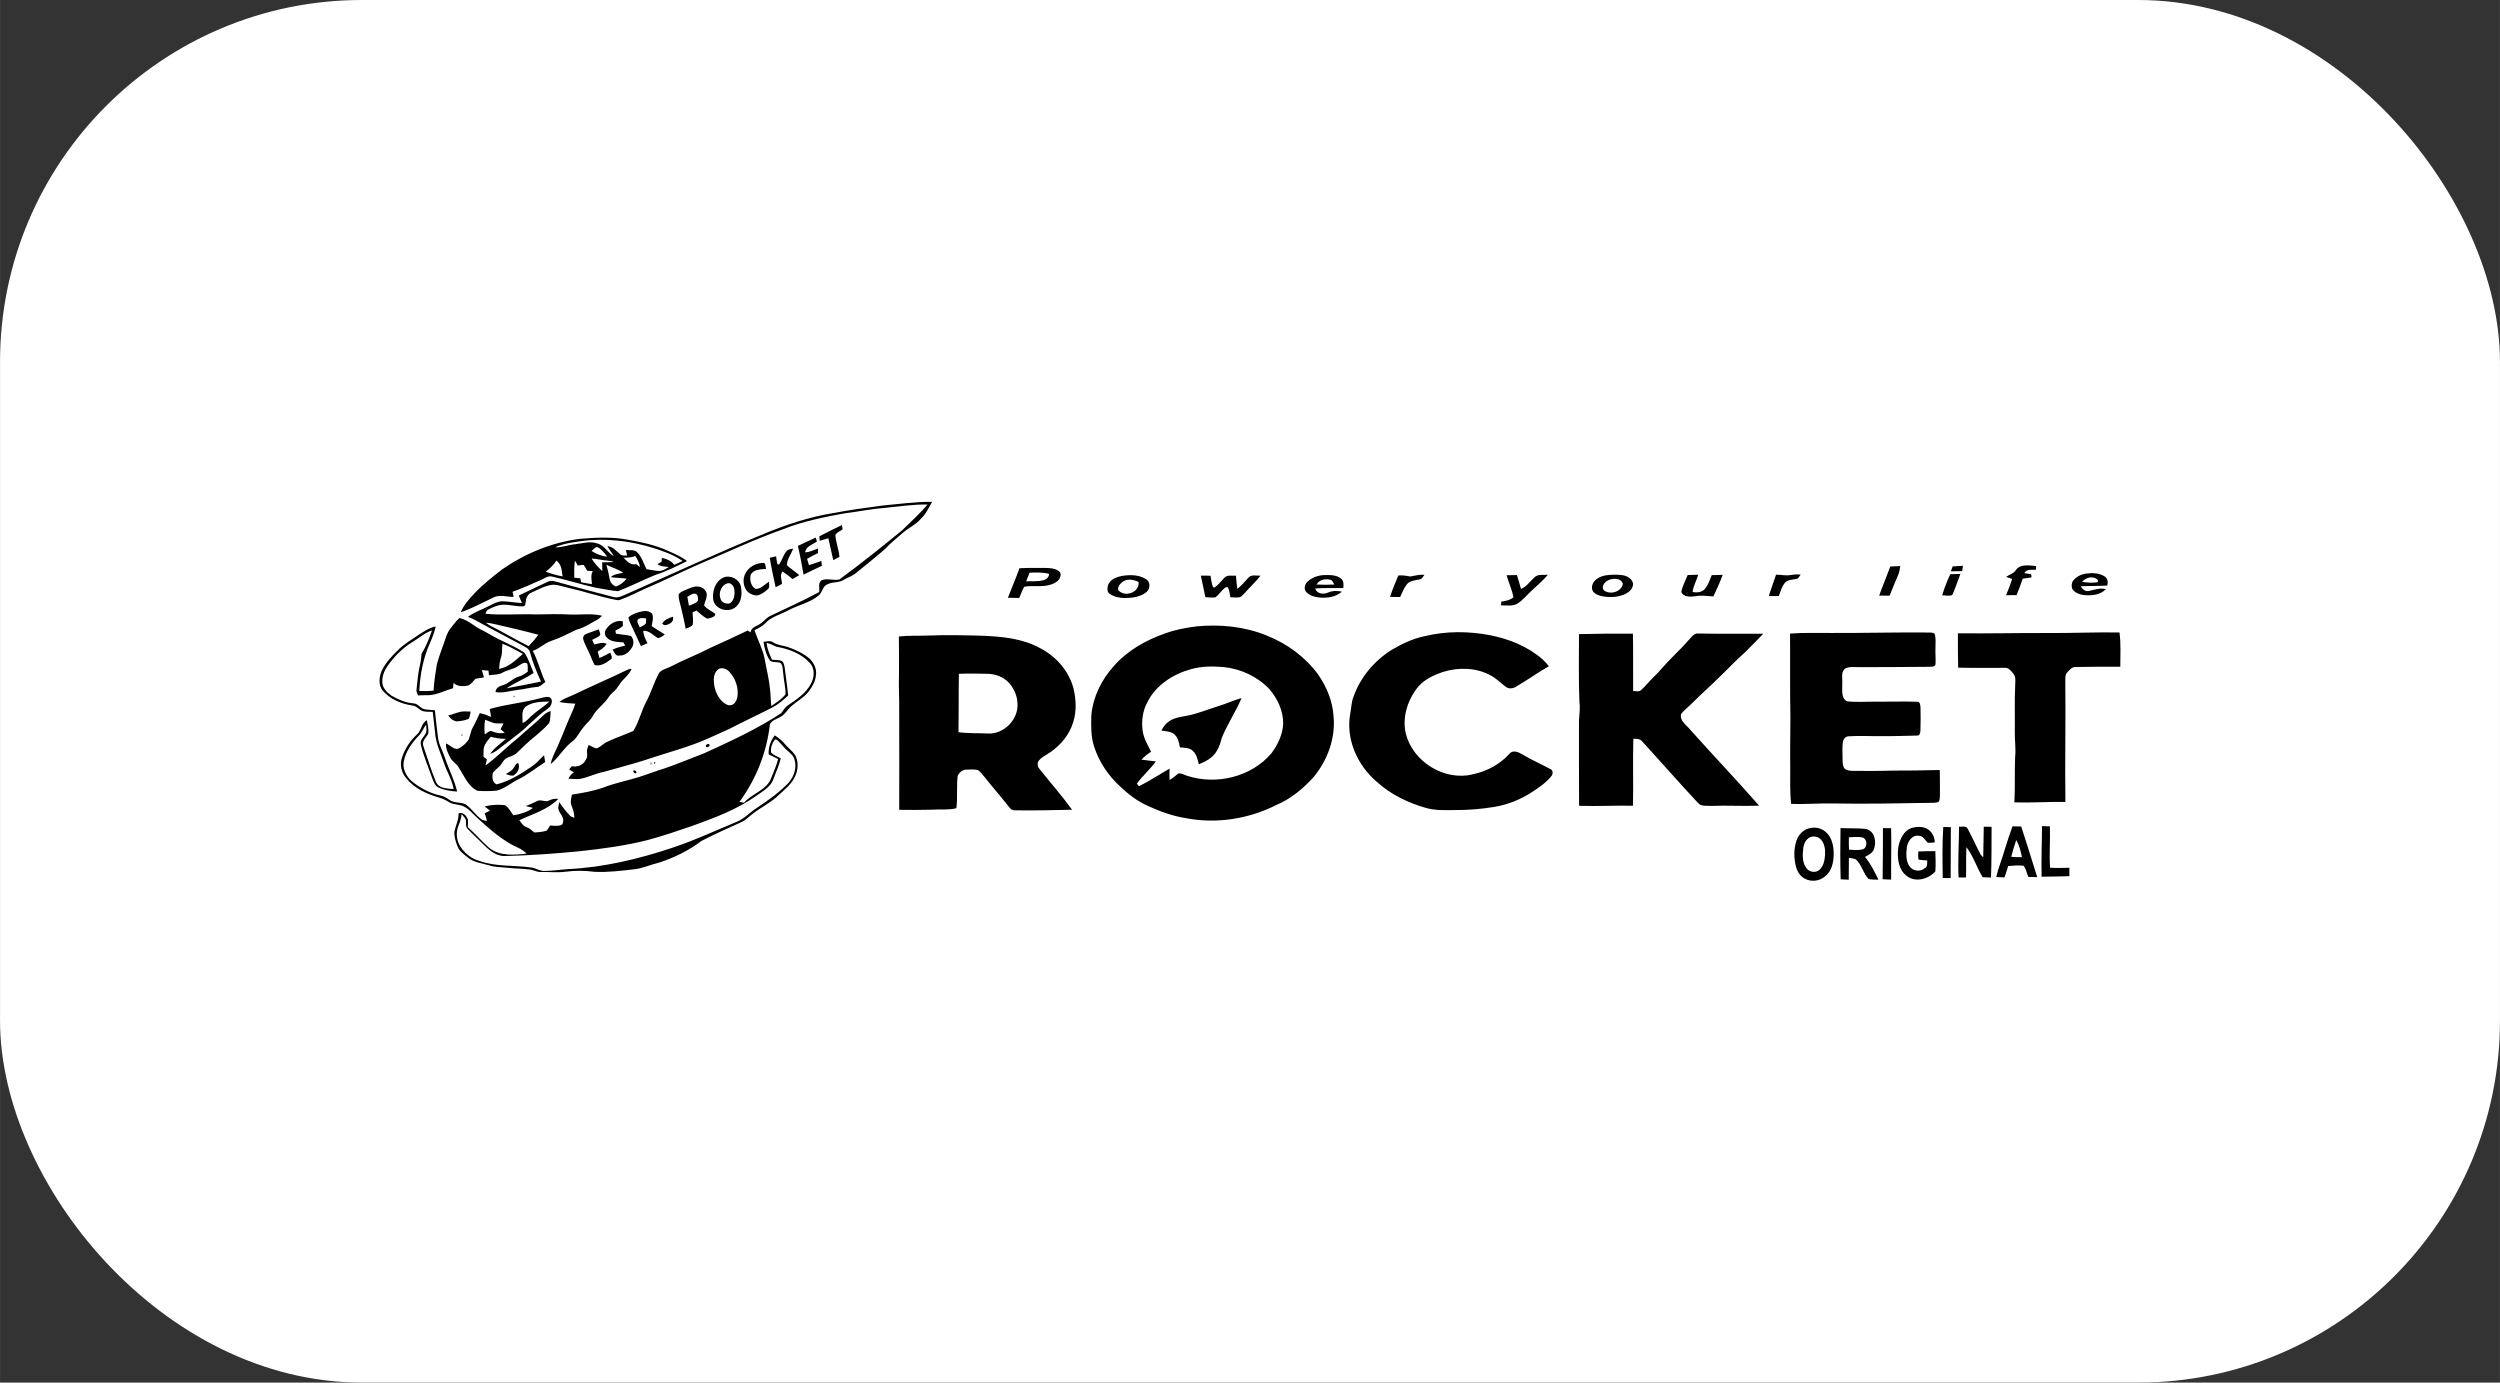 <?xml version="1.0" encoding="UTF-8"?>
<!DOCTYPE svg PUBLIC "-//W3C//DTD SVG 1.1//EN" "http://www.w3.org/Graphics/SVG/1.1/DTD/svg11.dtd">
<!-- Creator: CorelDRAW -->
<svg xmlns="http://www.w3.org/2000/svg" xml:space="preserve" width="4101px" height="2268px" version="1.1" style="shape-rendering:geometricPrecision; text-rendering:geometricPrecision; image-rendering:optimizeQuality; fill-rule:evenodd; clip-rule:evenodd"
viewBox="0 0 1149.7 635.84"
 xmlns:xlink="http://www.w3.org/1999/xlink"
 xmlns:xodm="http://www.corel.com/coreldraw/odm/2003">
 <rect x="0" y="0" width="1149.7" height="635.84" fill="#333333" stroke="none"/>
 <defs>
  <style type="text/css">
   <![CDATA[
    .fil0 {fill:white}
    .fil1 {fill:black;fill-rule:nonzero}
    .fil2 {fill:#010101;fill-rule:nonzero}
    .fil6 {fill:#202020;fill-rule:nonzero}
    .fil4 {fill:#787878;fill-rule:nonzero}
    .fil3 {fill:#7B7B7B;fill-rule:nonzero}
    .fil5 {fill:#ADADAD;fill-rule:nonzero}
   ]]>
  </style>
 </defs>
 <g id="Layer_x0020_1">
  <rect class="fil0" width="1149.7" height="635.84" rx="166.47" ry="166.47"/>
  <g id="_2315398272">
   <path class="fil1" d="M405.57 232.52c7.68,-0.68 15.36,-1.82 23.1,-1.73 -1.61,2.79 -2.97,5.82 -5.4,8.02 -2.31,2.66 -5.67,4.02 -8.25,6.38 -2.65,2.39 -5.52,4.55 -7.92,7.22 -4.46,3.92 -9.14,7.57 -13.73,11.34 -1.63,1.29 -3.64,1.91 -5.42,2.93 -2.22,1.46 -5.07,0.82 -7.4,2.02 -2.35,0.85 -2.3,3.89 -4.18,5.24 -4.11,3.36 -9.47,4.35 -14.06,6.84 -3.47,1.91 -7.61,2.81 -10.36,5.83 -1.39,1.46 -3.22,2.33 -4.99,3.21 1.48,4.47 3.81,8.66 4.71,13.31 0.82,4.67 2.04,9.28 2.47,14.01 0.28,2.51 0.27,5.04 0.56,7.55 2.33,-1.61 4.85,-3.16 6.59,-5.45 -0.01,-3 -0.79,-5.94 -1.04,-8.92 -0.32,-1.75 -0.06,-3.77 -1.13,-5.28 -1.47,-0.94 -3.67,-0.07 -5.05,-1.25 -1.67,-2.56 -2.55,-5.59 -2.95,-8.61 1.51,-0.17 3.18,-0.74 4.52,0.29 2.15,1.38 4.8,1.38 7.15,2.26 3.15,1.14 6.25,2.57 8.89,4.66 2.36,1.89 3.99,4.92 3.57,8 -0.2,2.85 -1.67,5.42 -3.38,7.64 -2.15,2.78 -5.33,4.44 -7.94,6.71 -1.87,1.6 -2.96,4.05 -5.3,5.1 -1.55,0.96 -3.78,1.44 -4.58,3.22 -1.39,12.86 -6.35,25.3 -14,35.73 0.71,0.13 1.42,0.25 2.13,0.38 3.65,-4.34 10.44,-5.69 12.48,-11.39 1.13,-2.87 2.45,-5.69 3.16,-8.71 -1.44,-0.72 -2.88,-1.44 -4.33,-2.15 -0.21,-3.18 0.86,-6.24 2.81,-8.73 1.64,1.08 3.22,2.3 4.48,3.82 1.51,1.81 3.44,3.22 4.82,5.13 1.65,2.97 1.51,6.69 0.13,9.72 -1.53,3.62 -4.72,6.07 -7.51,8.68 -3.47,3.46 -7.99,5.54 -11.82,8.54 -1.73,1.2 -3.14,2.84 -5.03,3.81 -6.31,2.94 -12.74,5.64 -18.88,8.9 -5.8,4.45 -12.46,7.63 -19.37,9.91 -3.9,0.9 -7.56,2.68 -11.56,3.09 -6.06,0.69 -12.16,1.47 -18.27,1.14 -4.41,-0.6 -8.89,-0.6 -13.3,-0.02 -3.86,0.5 -7.73,-0.01 -11.59,0.13 -1.53,-0.03 -2.89,-0.87 -4.38,-1.08 -3.27,-0.51 -6.58,-0.44 -9.86,-0.8 -3.1,-0.35 -6.3,-0.23 -9.3,-1.2 -3.23,-1 -6.85,-1.26 -9.56,-3.48 -1.79,-1.47 -3.93,-2.8 -4.81,-5.05 -0.9,-2.17 -1.67,-4.53 -1.54,-6.91 0.57,-2.85 2.05,-5.5 1.92,-8.48 2.02,-0.72 3.66,1.07 4.27,2.82 0.13,1.17 0,2.35 0,3.53 3.42,3.07 6.45,6.54 9.88,9.6 4.84,3.79 11.42,3.24 17.16,2.57 -2.21,-2.34 -5.42,-3.17 -8.08,-4.84 -5.33,-3.21 -10.03,-7.34 -14.59,-11.55 -2.12,-1.9 -3.92,-4.31 -6.61,-5.45 -1.95,-0.89 -4.25,-0.59 -6.13,-1.68 -1.36,-0.77 -2.71,-1.6 -4.22,-2.04 -5.9,-1.7 -11.98,-4.24 -15.84,-9.24 -2.04,-2.45 -2.92,-5.88 -1.98,-8.97 1.26,-4.15 3.72,-7.92 6.87,-10.88 2.26,-1.78 2.01,-5.29 4.71,-6.68 0.37,2.04 0.91,4.13 0.61,6.21 -0.97,1.77 -3.07,3.33 -2.26,5.61 1.92,5.52 3.54,11.16 5.83,16.55 1.28,3.14 5.3,2.95 8.11,3.3 -0.69,-4.3 -3.14,-8 -4.46,-12.09 -1.55,-4.53 -3.71,-8.94 -4.06,-13.78 -0.33,-3.23 -0.72,-6.44 -1.09,-9.66 -1.36,-0.01 -2.74,0.02 -4.09,-0.24 -2.04,-0.28 -3.13,-2.52 -5.22,-2.66 -5.19,-0.76 -10.41,-2.93 -13.83,-7.04 -1.89,-2.52 -1.51,-6 -0.39,-8.76 1.72,-3.76 4.6,-6.83 7.53,-9.68 2.73,-2.78 6.14,-4.69 9.31,-6.9 2.53,-1.6 5.05,-3.4 8.05,-4 -0.53,2.73 -1.6,5.31 -2.72,7.84 -3.06,6.86 -4.44,14.35 -4.82,21.82 2.19,0.09 4.39,0.1 6.57,-0.15 0.24,-3.96 0.81,-7.89 1.46,-11.79 0.78,-3.36 2.13,-6.54 3.22,-9.8 0.85,-2.35 1.43,-4.89 3.02,-6.9 1.32,-1.68 2.59,-3.42 4.15,-4.89 2.43,0.46 4.56,1.89 6.58,3.26 2.13,1.66 4.68,2.6 6.98,3.98 5.25,3.29 11.25,5.21 16.36,8.71 1.93,2.8 2.91,6.17 4.23,9.29 -3.9,2.76 -8.49,4.34 -12.41,7.07 5.29,-0.98 10.57,-1.96 15.83,-3.08 -1.98,-4.32 -3.81,-8.71 -5.03,-13.3 -0.26,-1.83 -2.08,-2.52 -3.48,-3.32 -5.91,-3.11 -11.79,-6.31 -17.7,-9.43 -2.41,-1.34 -4.78,-2.77 -7.38,-3.71 2.76,-2.21 6.22,-3.18 9.3,-4.84 2.22,-1.03 4.43,-2.48 6.97,-2.33 2.85,0.14 5.67,0.66 8.52,0.8 -0.47,-1.15 -0.96,-2.3 -1.42,-3.45 4.43,-2.18 8.92,-4.25 13.38,-6.36 1.56,-0.86 3.31,-0.08 4.89,0.29 8.33,2.38 16.74,4.48 25.11,6.71 2.23,0.75 4.33,-0.56 6.32,-1.38 20.93,-9.24 41.69,-18.88 62.87,-27.55 10.23,-4.27 20.84,-7.79 31.81,-9.59 7.49,-1.44 15.05,-2.45 22.61,-3.47zm1.5 1.03c-6.23,0.48 -12.37,1.74 -18.57,2.52 -9.66,1.73 -19.35,3.71 -28.5,7.36 -12.95,4.59 -25.38,10.48 -38.04,15.83 -8.3,3.61 -16.4,7.69 -24.74,11.24 -4.09,1.8 -8.03,3.94 -12.26,5.43 -0.57,0.19 -1.17,0.04 -1.74,-0.05 -7.64,-1.5 -15,-4.03 -22.58,-5.72 -2.02,-0.53 -4.05,-1.17 -6.15,-1.26 -3.64,0.28 -6.84,2.15 -10.09,3.64 -1.56,0.61 -2.45,2.28 -2.58,3.89 -0.23,0.83 -0.01,2.14 -1.09,2.41 -3.1,0.15 -6.14,-0.76 -9.23,-0.75 -2.51,0.07 -4.86,1.08 -7.02,2.28 -0.76,0.33 -0.91,1.21 -1.25,1.89 7.77,0.78 15.61,-0.02 23.39,0.31 5.23,-0.13 10.46,-0.24 15.68,0.04 4.85,0.2 9.81,-0.64 14.58,0.57 -0.71,0.67 -1.41,1.36 -2.25,1.86 -3.13,1.63 -6.06,3.72 -9.54,4.55 -3.8,1.84 -7.54,3.8 -11.55,5.15 -3.15,0.97 -5.39,3.61 -8.54,4.57 2.43,4.57 3.56,9.68 5.78,14.35 -1.27,0.93 -2.43,2.27 -4.12,2.29 -2.96,0.22 -5.79,1.08 -8.74,1.36 -3.33,0.37 -6.65,1.58 -10.02,0.97 0.03,-1.98 1.87,-2.78 3.51,-3.23 2.65,-0.75 4.39,-3.16 7.06,-3.86 1.59,-0.39 2.91,-1.37 4.23,-2.28 -0.05,-1.24 0.09,-2.5 -0.21,-3.71 -1.48,-1.06 -2.89,0.37 -4.15,1.07 -2.21,1.54 -4.99,1.78 -7.32,3.1 -1.88,1.06 -4.1,0.84 -6.15,1.16 -0.09,-0.7 -0.17,-1.4 -0.25,-2.1 -1.01,-0.09 -2.02,-0.2 -3.04,-0.29 0.3,1.13 0.63,2.24 0.98,3.36 -1.3,0.26 -2.61,0.46 -3.92,0.66 -0.93,1.12 -1.91,2.26 -3.15,3.06 -2.31,0.47 -5.15,0.67 -6.93,-1.19 -0.07,0.82 -0.14,1.64 -0.22,2.46 -3.6,1.05 -7.01,2.88 -10.78,3.2 -1.77,0.06 -3.53,0.02 -5.3,0.11 -0.36,-0.84 -0.91,-1.68 -0.74,-2.62 0.27,-2.29 0.52,-4.57 0.77,-6.85 0.3,-2.77 1.23,-5.44 1.42,-8.22 0.06,-0.68 0.04,-1.4 0.43,-1.99 2,-3.17 3.24,-6.72 4.53,-10.21 -3.48,1.15 -6.19,3.71 -9.3,5.53 -4.32,2.71 -7.97,6.38 -10.93,10.51 -1.59,2.19 -2.75,4.83 -2.63,7.58 -0.06,2.8 2.15,4.96 4.28,6.44 3.1,1.79 6.49,3.22 10.1,3.5 2.05,0.1 3.09,2.31 5.05,2.7 1.56,0.31 3.17,0.29 4.75,0.46 0.41,4.23 0.91,8.45 1.45,12.67 0.33,3.19 2.14,5.95 3.08,8.97 1.75,5.31 4.44,10.3 5.7,15.77 -2.93,-0.22 -5.92,-0.59 -8.6,-1.89 -1.71,-0.8 -2.26,-2.76 -2.9,-4.37 -1.76,-5.06 -3.93,-9.99 -5.17,-15.22 -0.67,-2.24 1.57,-3.79 2.42,-5.62 0.22,-1.17 0.09,-2.38 0.01,-3.56 -1.38,1.49 -1.92,3.56 -3.42,4.97 -3.21,3.3 -5.98,7.27 -6.9,11.86 -0.64,3.71 1.43,7.33 4.29,9.55 3.73,2.9 8.05,5.14 12.7,6.12 1.43,0.3 2.72,1.01 3.88,1.88 2.21,1.71 5.29,0.96 7.7,2.21 2.72,1.95 4.49,4.94 7.24,6.86 0.71,0.53 1.64,0.5 2.47,0.69 -0.3,-1.19 -0.66,-2.35 -1.06,-3.5 0.81,-0.41 1.63,-0.81 2.44,-1.21 -0.82,-0.65 -1.66,-1.27 -2.46,-1.93 3.05,-0.81 6.28,-0.96 9.4,-0.59 1.69,1.13 2.63,3.08 3.84,4.66 3.19,-0.53 6.4,-1.44 9,-3.42 -1.1,-0.31 -2.22,-0.57 -3.34,-0.84 1.82,-0.66 3.59,-1.43 5.3,-2.32 1.76,-0.91 3.74,0.77 5.48,-0.27 1.32,-0.65 2.76,-0.87 4.22,-0.73 -4.87,5.03 -11.8,6.92 -17.95,9.85 0.99,1.29 1.92,2.87 3.61,3.3 1.33,0.42 2.21,1.55 3.32,2.33 1.89,-0.1 3.84,-0.28 5.65,-0.85 0.69,-0.66 1.05,-1.56 1.53,-2.37 1.33,0.06 2.67,0.27 4.01,0.09 0.78,-0.19 1.9,-0.32 1.89,-1.37 1.04,-2.61 -1.97,-4.35 -2.13,-6.8 0.1,-0.91 0.34,-1.79 0.53,-2.67 1.39,2.17 2.96,4.21 4.76,6.07 0.51,0.67 1.38,0.84 2.13,1.15 0.03,-1.93 -0.55,-3.77 -1.27,-5.53 -0.68,-1.66 -0.21,-3.46 0.19,-5.13 4.88,-0.78 9.77,-1.61 14.44,-3.26 5.12,-2 10.53,-3.07 15.79,-4.65 4.33,-1.35 8.55,-3.03 12.9,-4.34 6,-2.08 11.85,-4.57 17.78,-6.82 12.09,-5.54 24.25,-11.09 35.36,-18.43 0.96,-1.29 1.73,-2.77 3.16,-3.64 3.96,-2.73 8.22,-5.49 10.49,-9.9 1.59,-2.93 1.9,-7.02 -0.58,-9.56 -3.89,-4.29 -9.64,-6.43 -15.22,-7.39 -1.54,-0.58 -2.94,-1.53 -4.6,-1.79 0.24,2.73 1.38,5.23 2.42,7.72 1.55,0.15 3.2,0.01 4.67,0.63 1,1 1.13,2.49 1.32,3.81 0.45,4.01 1.14,7.99 1.49,12.02 -2.22,2.09 -4.55,4.13 -7.29,5.52 -6.45,3.35 -13.09,6.35 -19.53,9.74 -3.2,1.55 -6.51,2.88 -9.73,4.39 -8.14,3.69 -16.79,5.98 -25.27,8.74 -7.51,2.63 -15.25,4.51 -22.89,6.73 -3.89,0.69 -7.4,2.69 -11.31,3.27 -1.68,0.16 -3.38,-0.07 -5.07,-0.13 0.62,-1.14 1.38,-2.2 2.54,-2.84 -0.73,-0.45 -1.45,-0.92 -2.16,-1.41 0.4,-0.49 0.81,-0.99 1.21,-1.49 2.53,0.56 5.39,-0.56 6.46,-3.02 0.99,-1.28 0.46,-2.9 0.51,-4.36 0.14,-0.83 0.49,-1.61 0.77,-2.4 1.19,0.53 2.3,1.27 3.57,1.61 1.99,-0.58 3.24,-2.44 5.17,-3.13 3.85,-1.85 7.93,-3.18 11.81,-4.89 2.59,-4.17 3.63,-9.12 5.95,-13.44 2.16,-4.08 3.46,-8.55 5.57,-12.65 1.08,-2.24 3.83,-2.51 5.81,-3.61 5.91,-3.1 12.18,-5.45 18.1,-8.54 5.78,-2.56 11.49,-5.27 17.2,-7.98 0.42,0.28 0.85,0.58 1.28,0.88 0.25,-1.85 1.89,-2.65 3.4,-3.36 2.1,-0.93 3.41,-2.95 5.38,-4.08 7.63,-3.63 15.36,-7.11 22.8,-11.12 0.24,-1.82 -0.73,-4.51 1.31,-5.53 2.59,-0.82 5.4,0.3 7.98,-0.26 9.84,-7.2 19.34,-14.85 28.78,-22.55 3.96,-3.94 8.17,-7.64 11.76,-11.92 -6.53,-0.1 -13.01,0.89 -19.49,1.54zm-183.64 52.81c1.62,1.36 3.58,2.17 5.43,3.13 4.76,2.54 9.43,5.23 14.24,7.68 1.61,-1.65 3.11,-3.39 4.48,-5.24 -6.04,-1.67 -12.17,-3.03 -18.27,-4.49 -1.94,-0.45 -3.89,-0.92 -5.88,-1.08zm7.62 9.69c-0.31,2.12 0.04,4.34 -0.68,6.4 -0.56,1.64 -0.75,3.38 -0.88,5.11 4.49,-0.6 7.67,-4.08 10.98,-6.82 -3.11,-1.62 -6.09,-3.52 -9.42,-4.69zm99.93 11.39c-1.89,0.84 -2.73,3.09 -2.72,5.05 -0.03,3.78 1.28,7.79 4.16,10.36 1.07,0.86 2.42,1.84 3.87,1.4 1.63,-0.33 2.4,-2.05 2.78,-3.5 0.74,-4.23 -0.77,-8.74 -3.7,-11.84 -1.09,-1.21 -2.78,-1.84 -4.39,-1.47zm25.15 32.96c-1.16,1.6 -1.81,3.71 -1.53,5.68 1.17,1.32 2.97,1.83 4.46,2.69 -0.76,3.3 -2.26,6.35 -3.4,9.53 -1.23,3.7 -4.95,5.55 -7.89,7.72 -8.95,6.32 -19.31,10.16 -29.54,13.85 -6.69,2.31 -13.41,4.57 -20.24,6.43 -10.29,2.63 -20.84,4.03 -31.39,5.17 -11.51,1.14 -23.05,1.94 -34.61,2.22 -4.44,0 -7.73,-3.36 -10.64,-6.29 -2.08,-2.08 -4.28,-4.04 -6.29,-6.2 -1.18,-1.13 -0.53,-2.9 -0.9,-4.33 -0.49,-0.92 -1.22,-1.69 -1.88,-2.5 -0.17,1.83 -0.69,3.59 -1.43,5.28 -1.34,3.22 -0.94,7.05 1.01,9.93 2,2.94 4.95,5.35 8.42,6.27 7.6,2.83 15.85,1.97 23.75,3.08 2.19,0.14 4.03,1.69 6.25,1.62 3.69,-0.02 7.34,-0.61 11.01,-0.86 16.43,-0.8 32.56,-4.66 48.11,-9.88 10.04,-3.32 19.62,-7.82 29.37,-11.86 3.66,-1.47 6.27,-4.56 9.58,-6.6 4.96,-3.29 9.85,-6.81 14.03,-11.07 2.64,-2.86 4.18,-7 3.02,-10.84 -0.46,-2.06 -2.3,-3.29 -3.75,-4.65 -1.3,-1.13 -2.29,-2.56 -3.52,-3.76 -0.58,-0.45 -1.29,-1.49 -2,-0.63zm20.66 -93.74c3.45,-1.76 6.89,-3.58 10.42,-5.19 0.08,0.66 0.18,1.32 0.27,1.99 -1.1,0.87 -2.85,1.39 -3.33,2.75 0.32,3.34 1.58,6.53 1.9,9.89 -0.95,0.5 -1.9,1.02 -2.85,1.53 -0.74,-3.37 -1.52,-6.72 -2.26,-10.09 -1.34,0.35 -2.66,0.77 -3.99,1.17 -0.05,-0.68 -0.1,-1.37 -0.16,-2.05zm-110.3 1.17c7.45,-0.64 15.03,-1.04 22.43,0.42 6.14,1.07 12.3,2.38 18.01,4.96 3.12,1.4 6.32,2.7 9.04,4.82 -4.72,2.35 -9.47,4.76 -14.52,6.35 -5.8,2.36 -11.39,5.25 -17.23,7.5 -3.42,-0.22 -6.78,-1.1 -10.18,-1.56 -6.8,-1.59 -13.49,-3.63 -20.29,-5.19 -1.92,-0.44 -3.52,1.05 -5.2,1.68 -4.26,1.82 -8.45,3.82 -12.83,5.33 0.16,0.8 0.31,1.6 0.47,2.4 -3.12,-0.01 -6.47,-1.28 -9.4,0.31 -4.93,2.33 -9.74,4.96 -14.9,6.74 1.36,-3.32 3.79,-6.04 6.22,-8.62 3.89,-4.16 8.39,-7.68 12.87,-11.16 10.54,-7.3 22.76,-12.34 35.51,-13.98zm2.49 0.82c-4.63,0.59 -9.38,1.13 -13.7,3.02 3.11,0.25 6.02,-1.11 9.09,-1.36 3.38,-0.36 6.92,-1.6 10.24,-0.38 3.35,0.74 4.78,4.31 7.68,5.84 -0.92,-1.57 -2.09,-2.98 -2.96,-4.58 2.58,0.1 4.11,2.34 5.96,3.78 0.85,0.77 2.08,0.43 3.11,0.56 -0.18,-0.87 -0.38,-1.74 -0.56,-2.61 1.72,0.3 3.92,-0.35 5.22,1.11 2.13,2.12 2.89,5.13 4.26,7.74 2.04,0.26 4.06,0.82 6.13,0.82 1.52,-0.21 2.86,-1.04 4.14,-1.85 -1.8,-0.23 -3.78,-0.09 -5.26,-1.3 0.63,-0.38 1.29,-0.74 1.95,-1.09 0.02,-0.59 0.04,-1.18 0.07,-1.77 2.21,0.42 4.32,1.33 5.72,3.16 1.29,-0.55 2.57,-1.12 3.83,-1.75 -2.26,-1.63 -4.81,-2.79 -7.37,-3.85 -11.87,-4.65 -24.82,-6.82 -37.55,-5.49zm3.04 4.73c2.19,1.38 4.61,2.4 7.21,2.61 -1.25,-1.63 -2.55,-3.38 -4.41,-4.36 -1.17,-0.17 -1.92,1.16 -2.8,1.75zm14.74 3.12c1.53,1.63 3.37,3.62 5.84,2.93 0.56,0.46 1.12,0.92 1.7,1.36 -0.25,-1.88 -1.13,-3.56 -2.17,-5.13 -1.67,0.84 -3.55,0.77 -5.37,0.84zm-14.72 0.35c1.29,2.22 3.11,4.05 4.95,5.81 0,-1.35 -0.04,-2.7 -0.07,-4.04 1.81,-0.04 3.63,0 5.44,-0.17 -1.05,-0.39 -2.16,-0.59 -3.28,-0.66 -2.36,-0.18 -4.67,-0.82 -7.04,-0.94zm-21.07 6.03c2.5,0.99 5.1,1.72 7.74,2.2 -0.34,-2.59 -0.48,-5.7 -2.9,-7.28 -1.15,2.09 -2.98,3.63 -4.84,5.08zm13.44 -5.04c-0.41,2.6 -0.39,5.23 -0.32,7.85 0.92,0.09 1.84,0.17 2.76,0.27 0.14,0.6 0.27,1.2 0.4,1.81 1.66,0.31 3.3,0.65 4.97,0.88 -0.13,-2.01 -0.71,-4.15 0.41,-5.99 -0.87,-0.06 -1.75,-0.12 -2.62,-0.18 -0.51,-0.92 -0.98,-1.86 -1.61,-2.7 -0.9,0 -1.79,0.18 -2.68,0.31 -0.42,-0.76 -0.85,-1.51 -1.31,-2.25zm14.44 1.84c0.65,2.19 1.12,4.42 1.52,6.67 0.26,1.55 1.44,2.83 2.87,3.41 1.95,-0.7 3.69,-2 4.94,-3.66 -2.42,-0.31 -4.87,-0.29 -7.29,-0.67 1.51,-1.51 3.74,-1.52 5.68,-2.03 -2.33,-1.71 -5.23,-2.31 -7.72,-3.72zm88.07 -8.61c2.77,-1.24 5.46,-2.64 8.26,-3.84 0.17,0.61 0.33,1.22 0.5,1.83 -1.98,1.4 -5.17,2.17 -5.39,5.01 2.08,-0.19 4,-1.07 5.92,-1.84 -0.02,0.71 -0.04,1.42 -0.06,2.12 -1.7,0.84 -3.38,1.69 -5,2.66 0.28,0.97 0.57,1.93 0.86,2.9 1.95,-0.56 3.83,-1.28 5.74,-1.93 0.06,0.75 0.13,1.5 0.19,2.25 -2.79,1.37 -5.65,2.59 -8.41,4.04 -0.75,-4.42 -1.57,-8.84 -2.61,-13.2zm-5.24 2.44c0.72,-0.95 2.03,-0.93 3.07,-1.23 -0.84,2.57 -2.86,4.9 -2.88,7.65 1.77,1.67 3.85,2.97 5.69,4.56 -1.01,0.64 -2.04,1.24 -3.08,1.83 -1.45,-1.27 -3.01,-2.42 -4.62,-3.49 -1.34,1.69 -0.34,3.8 -0.22,5.7 -0.98,0.52 -1.96,1.03 -2.94,1.54 -0.97,-4.5 -2.01,-8.99 -2.7,-13.54 0.96,-0.25 1.92,-0.47 2.9,-0.69 0.18,1.25 0.3,2.53 0.7,3.74 0.18,0 0.55,-0.01 0.73,-0.02 1.3,-1.91 1.86,-4.26 3.35,-6.05zm-18.58 9.63c1.61,-2.54 4.54,-4.14 7.53,-4.23 1.64,-0.48 1.29,1.73 1.67,2.72 -2.47,0.22 -5.63,0.15 -7.05,2.62 -0.58,2.37 -0.03,5.39 2.31,6.6 2.46,0 4.1,-2.13 6.04,-3.32 0,1.15 0.55,2.64 -0.55,3.49 -1.32,1.22 -2.87,2.28 -4.6,2.8 -2.26,0.16 -4.64,-1.09 -5.67,-3.14 -1.2,-2.33 -1.1,-5.32 0.32,-7.54zm526.23 -2.62c1.53,-0.05 3.05,-0.12 4.59,-0.17 -0.21,1.44 -0.47,2.89 -1.06,4.23 -1.35,3.09 -2.6,6.23 -3.84,9.36 -1.62,0.01 -3.22,0.01 -4.82,-0.03 1.61,-4.5 3.47,-8.91 5.13,-13.39zm28.68 -0.04c1.56,-0.13 3.13,-0.21 4.71,-0.27 -0.12,0.82 -0.22,1.64 -0.33,2.45 -1.74,0.04 -3.48,0.05 -5.22,0.07 0.27,-0.75 0.55,-1.5 0.84,-2.25zm28.98 1.81c2.03,-3.14 6.26,-2.2 9.4,-1.98 -0.04,0.57 -0.08,1.14 -0.1,1.72 -1.89,0.07 -4.24,-0.44 -5.35,1.52 1.05,0.21 2.12,0.39 3.19,0.56 0.03,0.35 0.09,1.07 0.13,1.42 -1.35,0.26 -2.7,0.42 -4.04,0.59 -0.82,2.57 -1.83,5.07 -2.84,7.57 -1.61,0.04 -3.2,0.04 -4.8,0.04 0.98,-2.47 1.99,-4.94 2.78,-7.47 -0.94,-0.3 -1.87,-0.61 -2.77,-0.95 1.41,-1.1 3.38,-1.43 4.4,-3.02zm-458.16 -0.95c3.97,-0.23 7.94,-0.15 11.92,-0.15 2.17,0.03 4.56,0.16 6.33,1.6 0.93,0.67 0.78,2.06 0.34,2.98 -0.78,1.72 -2.6,2.57 -4.29,3.11 -3.92,1.26 -8.1,0.24 -12.08,0.95 -1,1.61 -1.55,3.44 -2.31,5.17 -1.75,0.01 -3.49,-0.02 -5.23,-0.09 1.75,-4.53 3.69,-8.99 5.32,-13.57zm4.64 2.05c-0.52,1.31 -1.04,2.61 -1.56,3.93 2.56,-0.05 5.17,0.18 7.68,-0.42 1.54,-0.27 2.79,-1.35 2.88,-2.97 -2.93,-0.82 -5.99,-0.65 -9,-0.54zm423.41 0.69c1.55,-0.07 3.1,-0.1 4.66,-0.13 -1.17,3.21 -2.3,6.45 -3.65,9.59 -1.29,0.85 -3.2,0.14 -4.7,0.27 0.92,-3.35 2.27,-6.56 3.69,-9.73zm56.64 2.81c1.46,-1.73 3.61,-2.81 5.84,-3.1 2.92,-0.41 6.14,-0.31 8.66,1.4 1.31,0.84 1.59,2.76 1.01,4.11 -4.02,0.25 -8.06,0.11 -12.08,0.33 0.71,1.5 2.23,2.58 3.94,2.12 2.49,-0.62 5.01,-1.45 7.6,-0.81 -2.69,2.81 -6.87,3.09 -10.51,2.69 -1.89,-0.33 -3.96,-1.11 -4.98,-2.84 -0.46,-1.27 -0.35,-2.83 0.52,-3.9zm3.97 0.66c2.31,0.45 4.7,0.56 7.04,0.24 0.96,-0.95 -0.52,-1.71 -1.3,-2.04 -2.09,-0.69 -4.28,0.3 -5.74,1.8zm-314.43 -2.89c1.84,-0.18 3.66,0.12 5.45,0.48 2.18,-0.4 4.34,-0.97 6.58,-0.8 -0.62,0.73 -1.02,1.86 -2.05,2.08 -2.07,0.51 -4.54,0.49 -6.03,2.25 -1.39,1.77 -2.14,3.91 -3.11,5.9 -1.55,-0.02 -3.11,-0.03 -4.65,-0.07 1.08,-3.35 2.48,-6.58 3.81,-9.84zm49.79 -0.11c1.58,-0.02 3.18,-0.04 4.77,-0.08 0.67,2.11 1.24,4.24 1.86,6.36 2.6,-0.98 4.11,-3.45 6.12,-5.23 1.57,-1.72 4.15,-1.05 6.22,-1.26 -2.54,3.09 -5.72,5.54 -8.53,8.36 -1.71,1.6 -3.21,3.46 -5.19,4.75 -2.32,1.48 -5.2,0.95 -7.8,0.94 0.03,-0.58 0.07,-1.16 0.12,-1.73 2,-0.17 3.96,-0.71 5.61,-1.9 -0.65,-3.53 -2.21,-6.78 -3.18,-10.21zm45.17 0.13c2.66,-0.48 5.41,-0.49 8.09,-0.16 2.17,0.32 4.64,1.65 4.93,4.04 -0.08,2.56 -2.35,4.21 -4.54,5 -3.34,1.29 -7.1,1.27 -10.55,0.46 -1.79,-0.5 -4.01,-1.71 -3.83,-3.88 0.06,-3.1 3.2,-4.91 5.9,-5.46zm1.66 2.14c-1.74,0.76 -3.67,3.21 -1.84,4.86 2.87,1.89 7.75,0.52 8.48,-3.11 -0.64,-2.82 -4.53,-2.74 -6.64,-1.75zm36.44 -2.35c1.62,-0.1 3.24,-0.16 4.88,-0.18 -0.76,2.7 -2.28,5.16 -2.62,7.98 1.96,0.37 4.23,0.18 5.64,-1.4 1.55,-1.82 2.28,-4.17 3.17,-6.35 1.67,-0.09 3.34,-0.14 5.03,-0.15 -1.18,3.41 -2.77,6.65 -4.26,9.92 -2.8,-0.09 -5.6,-0.68 -8.38,-0.07 -2.17,0.29 -5.45,0.47 -6.38,-1.99 0.52,-2.73 1.92,-5.19 2.92,-7.76zm40.66 -0.18c2.28,-0.01 4.57,0.6 6.85,0.15 1.48,-0.27 2.99,-0.31 4.5,-0.18 -0.65,0.71 -1.02,1.94 -2.11,2.03 -1.78,0.33 -3.85,0.26 -5.15,1.72 -1.46,1.75 -2.02,4.04 -2.84,6.11 -1.52,0.04 -3.05,0.02 -4.56,-0.02 0.97,-3.31 2.25,-6.53 3.31,-9.81zm-264.56 0.46c1.49,-0.04 2.98,-0.04 4.48,0.04 0.29,1.74 0.5,3.52 1.1,5.19 0.19,0.06 0.55,0.19 0.74,0.26 1.75,-1.24 3.02,-2.98 4.51,-4.5 1.31,-1.53 3.58,-0.83 5.35,-0.99 0.13,2.02 0.3,4.06 0.64,6.07 1.9,-1.46 3.38,-3.34 5.01,-5.07 1.37,-1.69 3.74,-0.93 5.62,-1 -1.9,2.53 -4.28,4.65 -6.37,7.02 -0.93,0.98 -1.76,2.08 -2.91,2.82 -1.5,0.37 -3.07,0.13 -4.59,0.07 -0.26,-1.51 -0.34,-3.11 -1.1,-4.46 -0.86,-0.58 -1.52,0.27 -2.12,0.79 -1.27,1.18 -2.22,2.68 -3.61,3.72 -1.54,0.21 -3.1,0.03 -4.65,-0.07 -0.62,-3.31 -1.41,-6.59 -2.1,-9.89zm-219.66 0.92c3.17,-1.46 7.35,0.57 8.15,3.99 0.61,3.18 0.41,7.03 -2.17,9.32 -3.22,3.09 -9.7,1.43 -10.54,-3.11 -0.53,-3.8 0.83,-8.48 4.56,-10.2zm1.64 2.71c-3.17,1.25 -4.16,5.63 -2.17,8.28 1.03,0.82 2.52,1.21 3.79,0.73 1.98,-1.54 2.22,-4.35 1.81,-6.66 -0.31,-1.48 -1.79,-3.11 -3.43,-2.35zm-18.96 2.94c1.92,-0.78 3.91,-1.86 6.06,-1.54 1.97,0.22 3.85,1.96 3.74,4.03 -0.1,1.62 -0.95,3.06 -1.25,4.64 1.31,1.72 3.39,2.5 5.06,3.8 0.31,1.24 -1.15,1.54 -2.01,1.9 -0.67,0.19 -1.51,0.57 -2.15,0.08 -1.6,-0.94 -2.96,-2.23 -4.37,-3.42 -0.61,0.26 -1.22,0.53 -1.82,0.79 0.04,1.87 0.4,3.75 0.1,5.61 -0.71,1.14 -2.15,1.43 -3.29,1.96 -0.54,-3.26 -1.37,-6.45 -2.09,-9.66 -0.45,-2.03 -1.23,-4.02 -1.12,-6.12 0.65,-1.15 2.02,-1.55 3.14,-2.07zm0.85 3.15c0.22,1.37 0.48,2.74 0.74,4.1 1.42,-0.59 3.08,-0.99 4.09,-2.25 0.23,-1.08 0.11,-2.34 -0.73,-3.14 -1.53,-0.63 -2.83,0.66 -4.1,1.29zm-27.08 9.43c1.76,-1.52 4.04,-2.26 6.28,-2.73 1.57,-0.34 3.45,-0.18 4.59,1.06 0.79,1.82 0.11,3.87 -0.21,5.73 2,1.3 4.06,2.52 6.05,3.83 -0.93,0.72 -1.91,1.49 -3.11,1.68 -2.24,-1.18 -3.98,-3.59 -6.79,-3.35 0.06,2.06 1.01,3.9 1.96,5.68 -1,0.48 -2.01,0.92 -3.03,1.33 -1.65,-3.53 -3.32,-7.05 -4.93,-10.6 -0.35,-0.85 -0.76,-1.7 -0.81,-2.63zm4.23 1.09c-0.47,1.27 0.61,2.42 1.01,3.57 0.96,-0.59 2.14,-0.99 2.82,-1.93 0.08,-0.73 0.05,-1.46 0.05,-2.19 -1.32,-0.25 -2.79,-0.44 -3.88,0.55zm11.29 1.81c0.98,-1.81 3.07,-2.56 4.91,-3.18 0.64,2.01 -1.09,3.31 -2.82,3.73 -0.77,0.39 -1.56,0.04 -2.09,-0.55zm-26.21 3.26c1.54,-2.87 4.73,-5.06 8.1,-4.35 0.04,0.72 0.05,1.44 0.03,2.16 -0.99,0.94 -2.26,1.48 -3.43,2.13 0.05,0.36 0.15,1.07 0.2,1.43 2.29,0.4 4.64,0.52 6.91,1.02 1.22,1.28 1.56,3.51 0.62,5.1 -1.17,2.13 -3.34,4.08 -5.93,3.92 -1.79,0.46 -2.3,-1.57 -3.11,-2.7 1.84,-0.9 3.83,-1.41 5.82,-1.88 -0.28,-0.49 -0.56,-0.98 -0.84,-1.47 -2.72,-0.24 -6.17,-0.1 -7.94,-2.59 -0.7,-0.75 -0.64,-1.85 -0.43,-2.77zm272.1 -2.01c10.81,-1.03 21.98,0.09 32.09,4.22 9.36,3.69 17.78,9.86 23.74,18.01 3.85,5.66 6.61,12.22 7.02,19.11 0.99,10.12 -2.79,20.28 -9.2,28.02 -4.79,5.28 -10.43,9.99 -17.05,12.77 -12.8,6.5 -27.76,8.84 -41.87,6.04 -5.95,-0.91 -11.63,-3.04 -17.1,-5.51 -4.85,-2.11 -9.11,-5.39 -12.92,-9.02 -5.45,-4.97 -9.71,-11.3 -11.97,-18.33 -1.56,-4.72 -1.4,-9.74 -1.27,-14.63 0.78,-8.23 4.63,-15.98 10.08,-22.13 6.27,-7.27 14.88,-12.18 23.87,-15.31 4.7,-1.71 9.63,-2.63 14.58,-3.24zm-2.84 19.74c-8.17,2.26 -16.04,7.32 -19.9,15.09 -2.23,4.02 -2.83,8.8 -2.18,13.31 0.51,3.45 2.33,6.47 3.87,9.53 -1.6,1.04 -3.14,2.19 -4.41,3.63 2.18,0.37 4.39,0.51 6.58,0.82 -2.6,3.67 -6.1,6.58 -8.72,10.24 0.25,0.29 0.75,0.88 1,1.17 4.84,-2.42 9.36,-5.42 14.05,-8.1 -0.04,1.73 -0.12,3.47 -0.02,5.21 1.54,-0.76 2.74,-2.01 4.11,-3.02 1.44,-0.11 2.75,0.76 4.11,1.16 13.4,4.31 29.45,0.48 38.64,-10.41 2.94,-3.93 5.17,-8.6 5.4,-13.56 0.06,-5.96 -2.64,-11.7 -6.51,-16.12 -5.56,-5.78 -13.34,-9.3 -21.31,-9.99 -4.91,-0.4 -9.94,-0.36 -14.71,1.04zm-277.96 -16.28c1.89,-0.73 3.82,-1.37 5.72,-2.08 0.24,0.85 0.74,1.66 0.71,2.57 -0.98,1.11 -2.49,1.56 -3.75,2.27 0.32,0.71 0.63,1.43 1.02,2.11 1.89,-0.36 3.84,-1.32 5.69,-0.23 -1.06,1.5 -2.55,2.58 -4.12,3.49 0.23,0.98 0.49,1.95 0.76,2.94 1.74,-0.63 3.32,-1.58 4.96,-2.42 0.29,0.9 1.03,1.8 0.64,2.79 -2.24,1.69 -4.78,3.62 -7.77,2.92 -1.06,-1.78 -1.65,-3.79 -2.55,-5.65 -0.95,-2.2 -2.3,-4.26 -2.8,-6.63 0.01,-0.9 0.58,-1.83 1.49,-2.08zm385.57 1.06c9.89,-2.4 20.29,-2.34 30.26,-0.41 8.7,1.75 17.24,5.19 23.97,11.09 1.05,0.95 1.99,2.02 2.87,3.14 -5.13,2.94 -9.94,6.4 -15.03,9.38 -1.4,0.9 -3.31,1.16 -4.71,0.14 -2.43,-1.72 -4.44,-4.03 -7.15,-5.35 -6.56,-3.57 -14.54,-3.73 -21.59,-1.6 -4.8,1.59 -9.74,3.93 -12.68,8.23 -4.17,5.75 -6.24,13.24 -4.61,20.25 3.26,12.94 17.84,21.92 30.85,18.65 6.38,-1.35 12.41,-4.56 16.79,-9.43 1.63,-1.99 4.23,-0.72 6.01,0.33 4.11,2.44 8.49,4.38 12.7,6.63 1.44,0.5 1.43,2.37 0.53,3.37 -2.33,2.94 -5.5,5.06 -8.59,7.1 -5.31,3.53 -11.33,5.97 -17.63,7 -5.88,0.98 -11.84,1.47 -17.8,1.45 -4.4,0.02 -8.9,0.29 -13.19,-0.86 -8.5,-2.35 -16.72,-6.32 -23.24,-12.33 -8.75,-7.5 -14.08,-19.45 -12.02,-31 0.54,-2.63 0.5,-5.38 1.52,-7.91 3.15,-8.96 9.59,-16.63 17.64,-21.61 4.7,-2.78 9.72,-5.16 15.1,-6.26zm168.01 -1.19c6.36,-0.49 12.76,-0.25 19.14,-0.28 15.16,0.07 30.31,-0.38 45.47,-0.21 0.62,0.01 1.22,0.16 1.8,0.43 0.84,2.06 0.42,4.34 0.49,6.51 -0.14,2.56 0.18,5.12 0.01,7.67 -0.22,1.27 -1.84,1.06 -2.79,1.16 -10.64,0.03 -21.27,0.21 -31.91,0.16 -2.22,0.05 -4.63,-0.42 -6.7,0.56 -2.34,1.64 -1.28,4.79 -1.48,7.18 0.12,2.66 -0.73,6.47 2.17,7.97 4.58,0.51 9.23,0.08 13.85,0.17 6.08,0.05 12.18,-0.2 18.26,0.03 1.62,-0.17 1.62,1.64 1.7,2.78 0.05,3.49 0.11,6.99 -0.03,10.47 -0.03,1.01 -0.34,2.51 -1.66,2.3 -5.57,0.1 -11.14,0.35 -16.71,0.26 -4.88,0.06 -9.76,-0.24 -14.62,0.07 -1.44,0.02 -2.5,1.27 -2.69,2.63 -0.34,2.41 -0.14,4.85 -0.14,7.28 0.06,1.67 -0.09,3.54 0.94,4.97 1.08,0.94 2.59,0.99 3.96,1.02 5.92,0.02 11.84,0.11 17.77,-0.12 7.34,-0.01 14.68,-0.04 22.02,-0.27 0.15,3.53 0.04,7.07 0.1,10.6 -0.06,1.29 0.09,2.66 -0.45,3.88 -0.65,0.53 -1.53,0.53 -2.32,0.59 -15.68,0.26 -31.36,0.6 -47.04,0.3 -6.21,-0.07 -12.41,0.42 -18.61,0.23 -0.68,-5.47 -0.35,-11 -0.43,-16.49 -0.1,-7.85 0.05,-15.68 0.07,-23.52 -0.24,-12.77 -0.03,-25.55 -0.17,-38.33zm77.2 -0.13c13.92,0.16 27.83,-0.19 41.75,-0.13 10.86,0.08 21.71,-0.45 32.57,-0.25 0.72,5.21 0.36,10.5 0.38,15.75 -6.82,-0.02 -13.64,-0.01 -20.45,0.13 -1.81,-0.15 -3,1.42 -4.08,2.63 -0.9,0.97 -0.7,2.39 -0.77,3.6 0.24,18.61 -0.22,37.22 0.05,55.83 -7.82,-0.13 -15.63,0.43 -23.45,0.2 0.34,-6.97 0.05,-13.96 0.33,-20.93 0.43,-3.86 -0.25,-7.71 -0.15,-11.57 0.11,-7.13 -0.18,-14.27 0.18,-21.39 0.03,-1.76 0.4,-3.79 -0.82,-5.26 -1.04,-1.3 -2.27,-2.93 -4.14,-2.73 -7.09,-0.04 -14.19,0.11 -21.28,-0.08 -0.16,-5.27 -0.08,-10.53 -0.12,-15.8zm-174.25 0.38c8.26,-0.23 16.53,-0.26 24.8,-0.2 0.2,8.79 0.01,17.59 0.1,26.38 1.2,-0.05 2.66,0.49 3.64,-0.45 2.07,-1.77 3.68,-4.01 5.67,-5.87 2.96,-2.8 5.44,-6.05 8.35,-8.9 2.86,-2.89 5.77,-5.74 8.42,-8.83 1.06,-1.17 2.23,-2.71 4.04,-2.41 9.91,0.18 19.82,0.06 29.74,0.11 -2.79,2.97 -5.72,5.8 -8.57,8.7 -3.94,3.38 -7.4,7.24 -11.17,10.78 -4.15,4.23 -8.67,8.05 -12.82,12.27 -1.69,1.79 -3.8,3.2 -5.25,5.22 -0.69,3.06 2.34,4.89 4.02,6.94 10.52,11.81 21.47,23.25 31.88,35.15 -7.35,0.29 -14.7,-0.19 -22.04,0.1 -2.05,-0.16 -4.62,0.39 -6.1,-1.39 -8.68,-9.27 -17.02,-18.85 -25.6,-28.21 -0.97,-1.31 -2.66,-1.26 -4.11,-1.28 -0.31,10.26 0.07,20.54 -0.18,30.81 -8.25,-0.17 -16.51,0.3 -24.77,0.03 -0.08,-13.1 -0.07,-26.2 -0.06,-39.29 0.23,-2.97 0.62,-5.92 0.19,-8.89 -0.4,-10.25 -0.19,-20.52 -0.18,-30.77zm-299.31 0.65c8.21,-0.32 16.42,-0.14 24.63,0.08 9.17,0.36 18.72,1.2 26.9,5.74 7.34,3.79 13.25,10.54 15.34,18.61 1.16,5.02 1.44,10.39 -0.15,15.35 -1.69,5.76 -5.73,10.6 -10.63,13.95 -1.92,1.34 -4.28,2.3 -5.59,4.35 -0.31,1.05 -0.19,2.26 0.56,3.09 5.01,6.35 10.4,12.39 15.13,18.95 -8.81,0.13 -17.62,0.45 -26.43,0.25 -1.01,0.06 -1.84,-0.53 -2.4,-1.32 -3.66,-4.68 -7.59,-9.14 -11.28,-13.8 -1.05,-1.17 -1.93,-2.56 -3.27,-3.42 -1.79,-0.37 -3.65,-0.23 -5.46,-0.15 -1.66,0.03 -3.06,1.37 -3.77,2.76 -0.56,4.86 -0.02,9.79 -0.56,14.65l-0.19 0.36c-3.55,0.88 -7.25,0.36 -10.86,0.63 -5.09,0.11 -10.18,0.19 -15.28,0.07 0.09,-15.11 -0.01,-30.22 -0.01,-45.33 0.1,-5.75 -0.3,-11.5 -0.09,-17.25 0.06,-5.72 -0.02,-11.42 -0.06,-17.13 4.47,-0.52 8.98,-0.26 13.47,-0.44zm14.13 17.59c-0.16,8.95 -0.04,17.9 -0.18,26.85 4.4,0.62 8.87,0.39 13.3,0.6 7.43,0.59 14.44,-6.46 13.81,-13.89 -0.05,-3.11 -1.34,-6.07 -3.18,-8.54 -2.43,-3.28 -6.59,-4.95 -10.59,-5.02 -4.39,-0.08 -8.78,-0.19 -13.16,0zm-152.63 -1.76c0.66,-0.22 1.4,-0.82 2.09,-0.36 -0.94,2.04 -2.62,3.57 -4.13,5.2 -1.13,1.18 -1.9,2.62 -2.87,3.93 -1.06,1.2 -2.46,2.07 -3.33,3.44 -1.99,3.31 -5.45,5.41 -7.39,8.75 -1.07,2.17 -3.09,3.59 -4.5,5.52 -1.61,1.87 -2.6,4.26 -4.43,5.94 -4.22,2.85 -6.57,7.63 -10.49,10.83 0.41,-2.95 2.04,-5.49 3.16,-8.19 1.4,-3.31 2.89,-6.59 4.16,-9.95 1.27,-3.22 2.91,-6.3 3.96,-9.61 -2.44,-0.16 -4.9,-0.26 -7.29,-0.78 1.95,-1.68 4.49,-2.32 6.76,-3.43 8.04,-3.9 16.27,-7.39 24.3,-11.29zm-40.75 13.21c1.65,-0.31 3.34,-1.13 5.04,-0.7 1.76,0.78 1.2,3.13 0.3,4.37 -1.29,1.37 -3.06,2.17 -4.41,3.47 -1.9,1.76 -3.9,3.41 -5.78,5.19 -2.94,3.04 -6.48,5.37 -9.76,8.01 -2.51,1.7 -4.62,4.11 -7.58,5.04 1.87,-2.82 4.83,-4.62 7.23,-6.94 -2.34,0.04 -4.67,-0.29 -6.91,-0.94 -1.28,1.51 -2.74,3.04 -3.21,5.03 -0.23,1.39 -0.14,2.8 -0.16,4.2 0.51,0.37 1.04,0.74 1.55,1.11 -0.25,0.95 -0.46,1.91 -0.65,2.89 5.26,-3.82 9.76,-8.57 14.87,-12.57 3.75,-3.57 7.9,-6.71 11.6,-10.35 0.96,-1.02 2.19,-1.72 3.52,-2.13 -0.17,1.84 -0.06,3.76 -0.7,5.52 -2.12,2.38 -4.52,4.52 -7.01,6.53 -2.79,2.24 -5.33,4.78 -7.91,7.26 -1.33,1.34 -3.3,1.54 -4.88,2.45 -1.05,0.7 -1.66,1.85 -2.39,2.84 -0.99,1.5 -2.7,2.31 -3.66,3.82 -0.59,1.85 -0.21,4.55 1.69,5.31 5.99,-1.53 11.3,-4.88 16.35,-8.36 2.08,-1.37 3.61,-3.37 5.46,-5.03 0.18,1.03 0.35,2.07 0.52,3.11 -4.14,2.68 -7.99,5.81 -12.43,8 -3.36,1.65 -6.26,4.29 -9.97,5.17 -2.91,0.22 -5.85,0.3 -8.76,0.05 -4.4,-2.08 -6.09,-6.95 -8.63,-10.75 -0.96,-1.79 -2.99,-2.69 -3.88,-4.52 -1.01,-2.02 -2.14,-4.16 -1.92,-6.5 1.99,0.76 3.88,3.45 6.16,2.14 1.6,-0.93 3.06,-2.2 4.12,-3.72 0.88,-1.88 1.01,-4.03 2.05,-5.85 1.22,-2.09 2.14,-4.32 3.17,-6.5 1.82,0.32 3.53,1 5.21,1.72 -0.17,-1.22 -0.39,-2.43 -0.59,-3.64 7.33,-2.13 14.97,-2.8 22.35,-4.73zm-6.06 3.81c-1.9,1.95 -1.17,4.95 -1.2,7.4 1.83,-0.74 3,-2.38 4.45,-3.63 2.52,-2.22 5.41,-3.98 7.9,-6.25 -3.8,0.07 -7.98,0.07 -11.15,2.48zm-18.42 5.87c-0.48,2.23 -0.36,4.51 -0.2,6.77 1.09,-0.59 2.14,-2.05 3.51,-1.4 1.81,0.78 3.76,1.08 5.7,0.59 -0.64,-0.54 -1.29,-1.07 -1.94,-1.6 0.45,-0.9 0.91,-1.79 1.37,-2.68 -1.37,-0.04 -2.75,0.13 -4.11,-0.08 -1.5,-0.35 -2.88,-1.09 -4.33,-1.6zm336.97 -6.18c3.69,-1.11 7.18,-2.76 10.89,-3.79 -2.61,6.25 -6.5,11.9 -9.04,18.18 -0.86,3.29 -2.02,6.72 -4.73,8.96 -1.71,1.51 -3.8,2.46 -5.89,3.31 -0.52,-2.14 -0.97,-4.5 -2.65,-6.06 -1.55,-1.67 -4,-1.48 -6.06,-1.72 -0.37,-2.12 -0.78,-4.48 -2.5,-5.95 -1.64,-1.46 -3.95,-1.47 -5.99,-1.75 0.78,-1.54 1.75,-3.05 3.22,-4.04 2.35,-1.87 5.44,-2.19 8.29,-2.77 4.98,-0.85 9.63,-2.93 14.46,-4.37zm-353.96 4.16c2.57,-0.45 4.92,-1.91 7.57,-1.81 0.91,-0.01 1.82,0.04 2.74,0.08 -0.23,1.11 -0.36,2.26 -0.83,3.31 -1.73,0.76 -3.65,1.05 -5.52,1.19 -1.68,-0.18 -3.11,-1.36 -3.96,-2.77zm30.05 24.23c0.66,-0.82 0.93,-2.17 2.14,-2.3 1.03,2.16 -0.31,4.74 -2.31,5.77 -1.18,0.19 -2.31,-0.42 -3.42,-0.7 1.25,-0.85 2.8,-1.41 3.59,-2.77zm689.34 26.82c1.33,0 2.66,0.02 4,0.06 2.57,7.72 4.89,15.53 7.38,23.29 -1.37,-0.02 -2.72,-0.05 -4.08,-0.09 -0.77,-1.7 -1.02,-3.73 -2.24,-5.16 -2.35,-0.25 -4.71,-0.05 -7.04,0.14 -0.54,1.76 -1.07,3.52 -1.71,5.25 -1.27,-0.05 -2.54,-0.1 -3.8,-0.18 1.02,-4.35 2.77,-8.48 3.98,-12.77 1.05,-3.55 2.28,-7.05 3.51,-10.54zm1.72 6.32c-0.87,2.54 -1.64,5.1 -2.29,7.69 1.63,0.17 3.27,0.19 4.92,0.15 -0.58,-2.7 -1.18,-5.46 -2.63,-7.84zm11.86 -6.43c1.2,0.04 2.41,0.07 3.62,0.1 0.24,6.35 -0.37,12.71 0.09,19.04 2.95,0.18 5.9,0.07 8.86,0.02 0,1.28 0.01,2.58 0.02,3.87 -4.26,0.03 -8.51,0.26 -12.77,0.25 -0.23,-7.76 0.15,-15.52 0.18,-23.28zm-59.79 0.8c2.65,-0.67 5.88,-0.76 8.03,1.2 1.58,1.35 2.37,3.41 2.47,5.46 -1.09,0.08 -2.2,0.34 -3.29,0.14 -1.24,-1.12 -2.03,-3.11 -3.94,-3.12 -2.99,-0.64 -5.15,2.36 -5.6,4.97 -0.38,3 -0.64,6.43 1.19,9.05 1.54,2.26 5.01,2.64 7.06,0.84 1.34,-0.68 0.97,-2.31 1.1,-3.54 -1.36,-0.12 -2.72,-0.15 -4.05,-0.42 -0.18,-1.24 -0.12,-2.48 -0.09,-3.72 2.61,-0.12 5.23,-0.15 7.85,-0.15 0.07,3.09 0.26,6.21 0,9.3 -3.14,3.59 -9.16,5.27 -13.16,2.1 -4.02,-3.03 -4.48,-8.63 -3.86,-13.25 0.68,-3.6 2.5,-7.68 6.29,-8.86zm14.37 -0.39c1.16,0.01 2.33,0.04 3.5,0.07 0.05,7.8 -0.15,15.6 -0.09,23.41 -1.22,0 -2.44,-0.01 -3.64,-0.02 -0.14,-7.81 -0.26,-15.65 0.23,-23.46zm7.27 -0.14c1.28,0.16 3.21,-0.56 3.94,0.9 2.07,3.75 3.76,7.71 5.76,11.5 0.32,0.66 0.9,1.16 1.42,1.69 0.14,-4.7 0.12,-9.4 0.24,-14.09 1.19,0.01 2.4,0.01 3.6,0.04 -0.07,7.78 0.05,15.56 -0.27,23.34 -1.28,-0.06 -2.55,-0.11 -3.81,-0.14 -2.79,-4.46 -4.26,-9.68 -7.5,-13.84 -0.24,4.64 -0.03,9.3 -0.17,13.95 -1.16,0 -2.3,-0.01 -3.44,-0.02 -0.35,-7.78 0.19,-15.55 0.23,-23.33zm-69.39 0.87c2.6,-0.87 5.62,-0.46 7.77,1.3 3.18,2.47 4.04,6.79 3.96,10.6 -0.03,3.75 -0.98,8 -4.23,10.29 -2.48,2.01 -6.14,2.39 -8.95,0.89 -2.28,-1.09 -3.63,-3.47 -4.23,-5.83 -0.94,-3.81 -0.94,-7.91 0.28,-11.66 0.82,-2.56 2.8,-4.77 5.4,-5.59zm1.14 3.86c-2.16,0.83 -3.22,3.2 -3.42,5.37 -0.34,3.02 -0.48,6.46 1.52,8.99 1.3,1.89 4.38,2.32 6.02,0.65 1.92,-1.76 2.36,-4.5 2.51,-6.97 0.12,-2.44 -0.24,-5.17 -2.04,-6.98 -1.16,-1.22 -3.02,-1.53 -4.59,-1.06zm13.73 -4.1c3.96,0.24 7.96,-0.08 11.9,0.46 3.86,1.03 4.74,5.92 3.47,9.23 -0.65,1.85 -2.55,2.68 -4.12,3.59 2.66,3.1 4.41,6.81 6.19,10.45 -1.53,-0.05 -3.1,0.05 -4.58,-0.33 -2.46,-2.61 -3.07,-6.51 -5.75,-8.95 -1.02,-0.51 -2.18,-0.55 -3.26,-0.77 -0.06,3.36 -0.04,6.72 -0.07,10.08 -1.23,-0.06 -2.47,-0.13 -3.7,-0.2 -0.29,-7.85 -0.17,-15.71 -0.08,-23.56zm3.85 4.25c-0.06,1.89 -0.05,3.79 0.07,5.68 2.12,0.13 4.31,0.4 6.39,-0.19 2.29,-0.86 2.08,-4.95 -0.37,-5.45 -2.01,-0.37 -4.07,-0.14 -6.09,-0.04zm15.66 -4.23c1.25,0.01 2.5,0.02 3.76,0.03 0.22,7.88 -0.08,15.76 0.02,23.65 -1.32,-0.05 -2.63,-0.1 -3.93,-0.16 0.14,-7.83 0.16,-15.68 0.15,-23.52z"/>
   <path class="fil2" d="M516.48 264.77c3.62,-0.47 7.62,-0.45 10.74,1.71 1.94,1.3 1.73,4.36 0.04,5.78 -1.92,1.59 -4.4,2.33 -6.84,2.6 -3.34,0.35 -6.96,0.26 -9.87,-1.59 -1.6,-0.86 -1.41,-3.05 -0.87,-4.5 1.18,-2.58 4.2,-3.57 6.8,-4zm0.13 2.58c-1.12,0.79 -2.31,1.86 -2.41,3.31 -0.17,1.07 0.96,1.56 1.75,1.96 3.34,1.5 8.18,-0.99 7.64,-4.99 -2.14,-1.02 -4.84,-1.6 -6.98,-0.28zm85.01 -0.16c2.12,-1.76 4.88,-2.7 7.63,-2.72 2.59,-0.08 5.52,-0.06 7.6,1.73 1.22,1.06 1.02,2.78 0.91,4.23 -4.32,0.03 -8.64,-0.07 -12.94,0.2 0.72,2.45 3.75,2.84 5.81,1.92 2.05,-0.92 4.33,-0.91 6.5,-0.46 -3.08,2.69 -7.43,3.17 -11.34,2.58 -2.05,-0.34 -4.21,-1.13 -5.45,-2.89 -0.8,-1.58 -0.05,-3.54 1.28,-4.59zm3.85 1.62c2.7,0.16 5.42,0.15 8.13,0.01 -0.45,-0.69 -0.64,-1.67 -1.4,-2.07 -2.39,-0.79 -5.43,-0.32 -6.73,2.06zm-280.28 73.51c1.04,-0.77 1.65,0.84 0.48,1.16 -1.03,0.71 -1.63,-0.83 -0.48,-1.16zm-33.87 12.08c0.62,-0.39 1.7,0.46 1.26,1.14 -0.6,0.4 -1.61,-0.5 -1.26,-1.14z"/>
   <path class="fil3" d="M236.24 319.93c1.74,0.08 -0.81,1.56 0,0z"/>
   <path class="fil4" d="M212.2 337.7c1.74,0.08 -0.81,1.55 0,0z"/>
   <path class="fil5" d="M299 350.68c0.85,-0.27 1.14,0.02 0.87,0.87 -0.86,0.27 -1.14,-0.02 -0.87,-0.87z"/>
   <path class="fil6" d="M300.68 350.63c1.56,-0.8 0.06,1.74 0,0z"/>
  </g>
 </g>
</svg>
